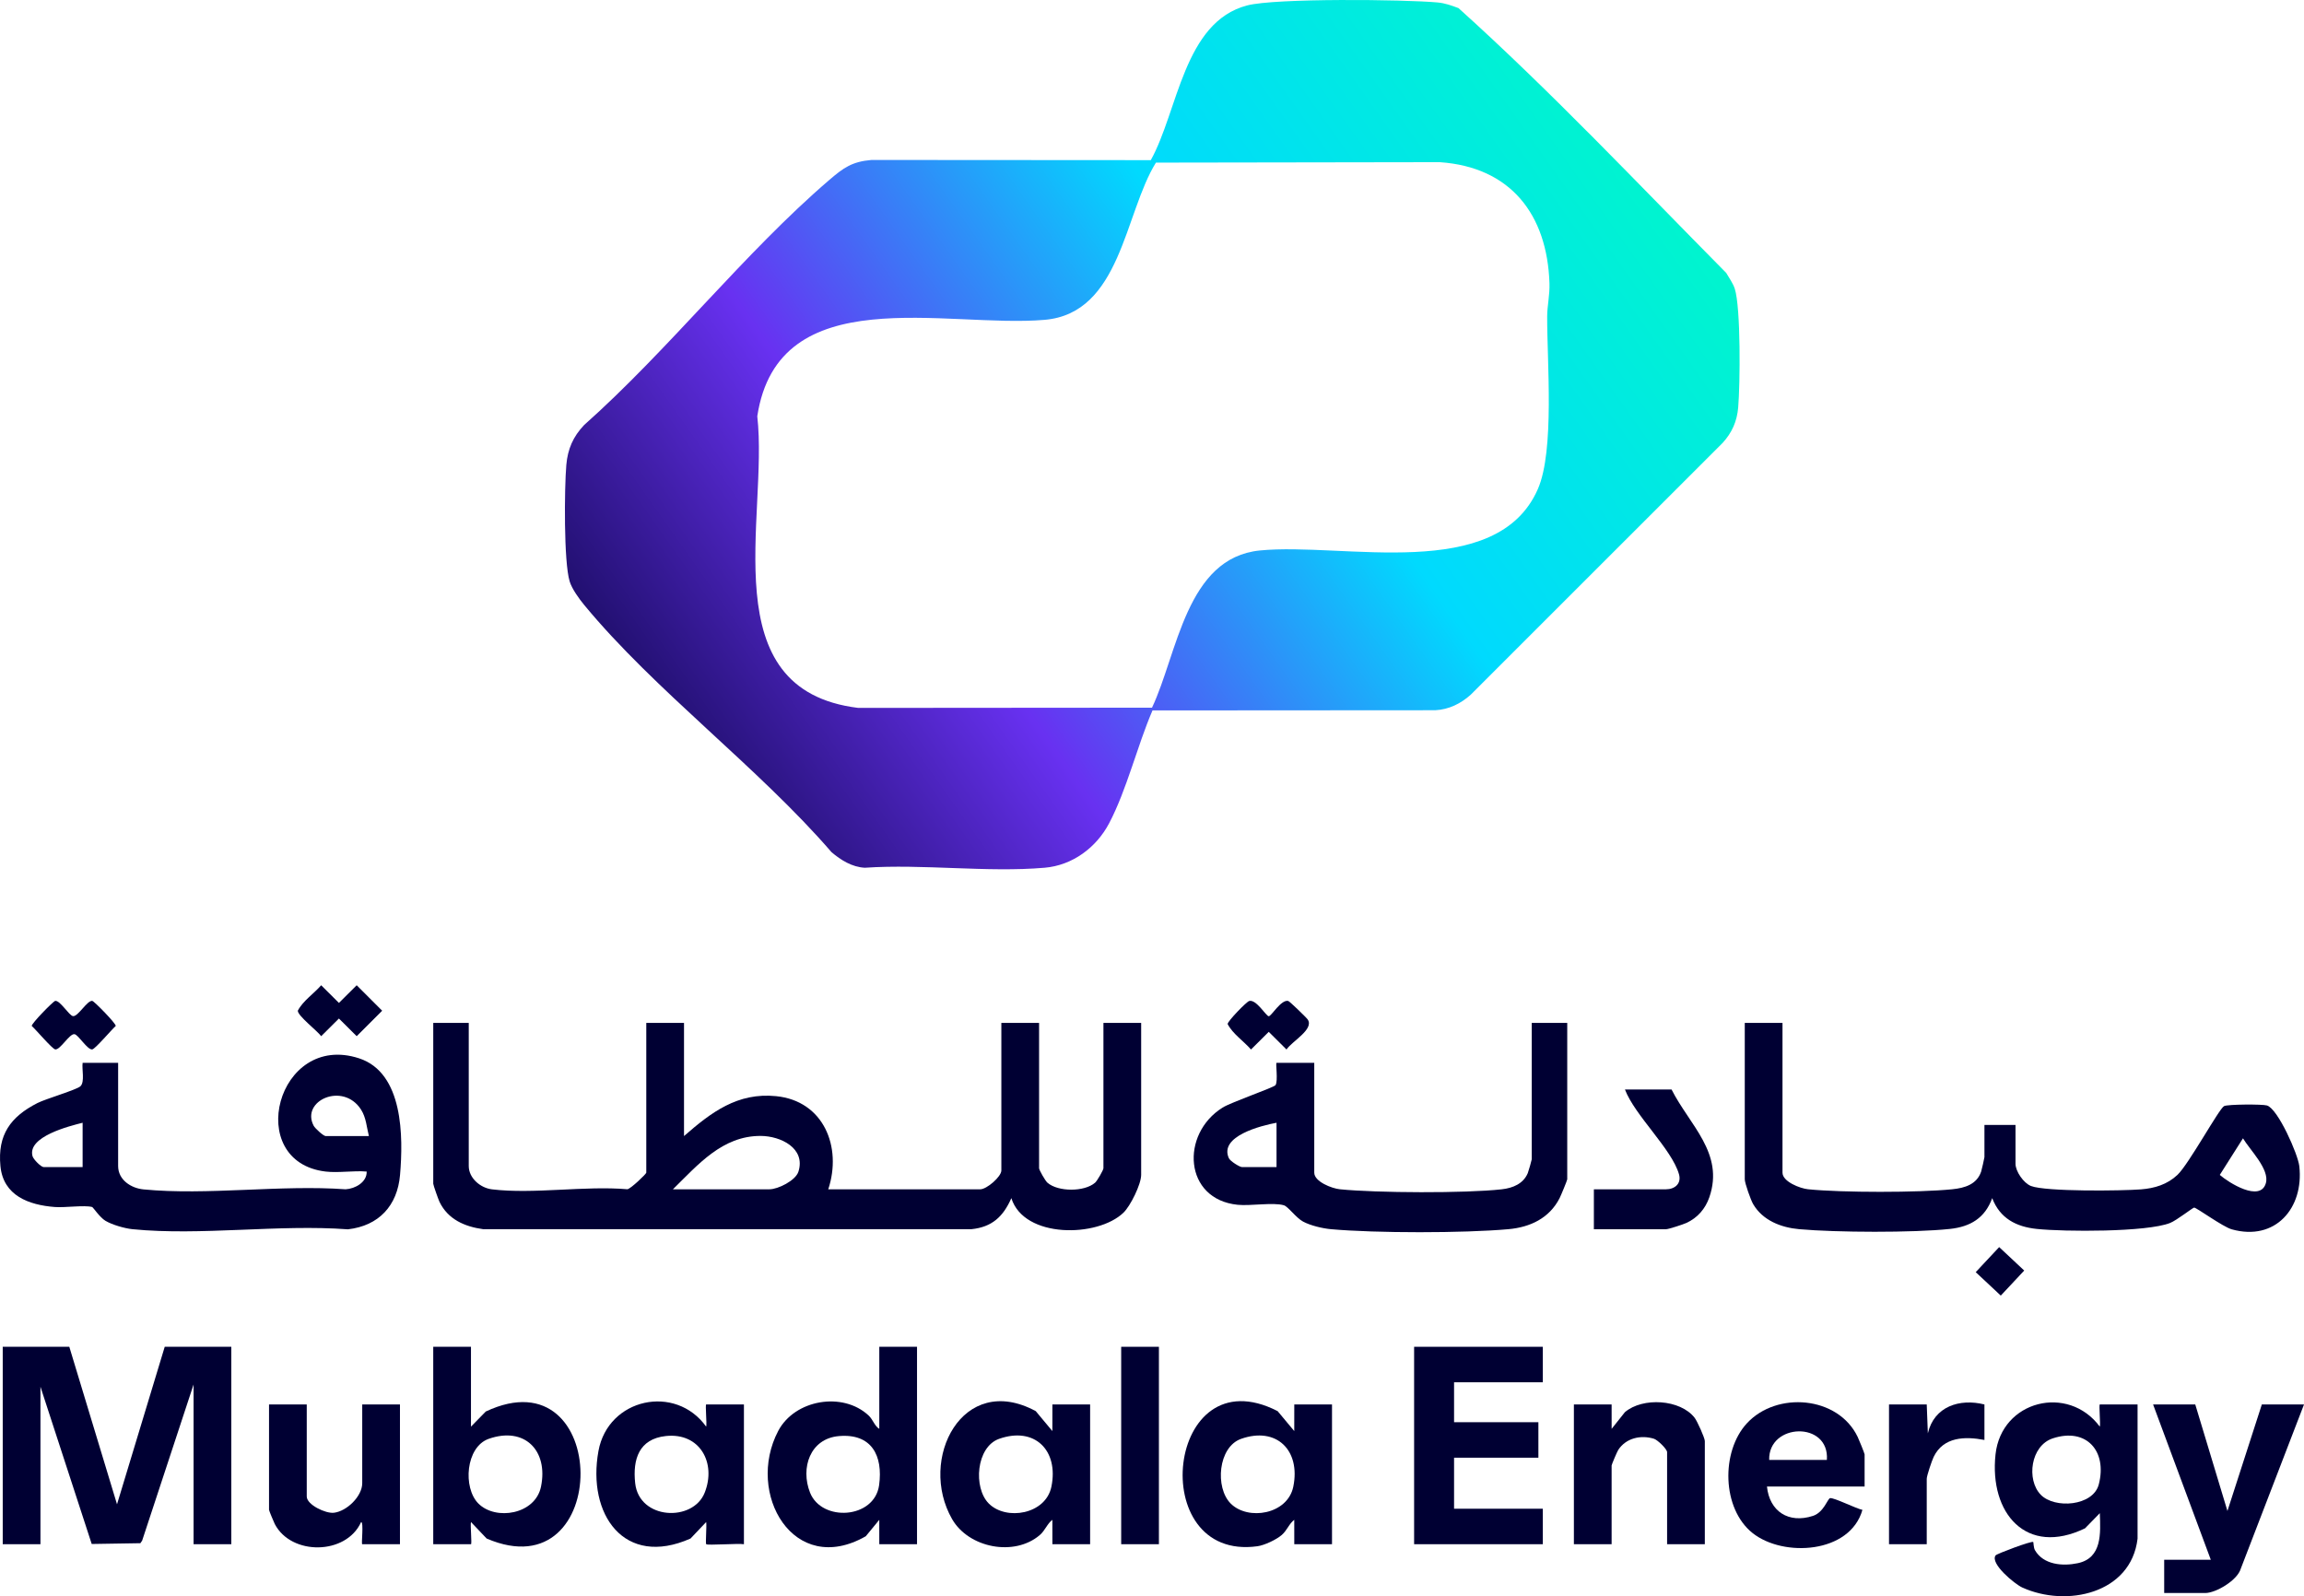 <?xml version="1.0" encoding="UTF-8"?><svg id="b" xmlns="http://www.w3.org/2000/svg" width="1037.047" height="718.566" xmlns:xlink="http://www.w3.org/1999/xlink" viewBox="0 0 1037.047 718.566"><defs><style>.e{fill:url(#d);}.f{fill:#003;}</style><linearGradient id="d" x1="2720.52" y1="4432.774" x2="2311.692" y2="4722.361" gradientTransform="translate(-1995.054 -4374.666)" gradientUnits="userSpaceOnUse"><stop offset="0" stop-color="#00f4cf"/><stop offset=".369" stop-color="#00dafe"/><stop offset=".731" stop-color="#6831f1"/><stop offset="1" stop-color="#221071"/></linearGradient></defs><g id="c"><path class="e" d="M518.752,319.809c-6.84,15.845-11.595,35.785-19.55,50.849-5.747,10.883-16.439,18.887-28.972,19.966-25.849,2.226-54.795-1.768-80.984.004-5.713-.291-10.763-3.428-14.966-7.007-33.081-38.289-79.638-72.834-111.373-111.341-2.268-2.752-5.434-7.129-6.485-10.493-2.714-8.691-2.395-42.265-1.519-52.476.617-7.189,3.075-12.778,8.001-17.964,37.996-33.777,72.13-77.524,110.374-110.343,6.353-5.452,10.188-8.243,18.969-8.997l125.735.082c12.273-22.048,14.777-62.202,43.401-69.653,12.727-3.313,70.562-2.712,85.651-1.333,3.443.315,6.265,1.365,9.444,2.542,41.808,37.658,80.811,79.096,120.493,119.199,1.293,2.214,3.076,4.702,3.858,7.127,2.764,8.566,2.422,43.223,1.543,53.449-.537,6.254-2.784,11.354-7.004,15.965l-113.371,113.338c-4.475,4.03-9.853,6.682-15.97,7.002l-127.277.084ZM518.525,318.572c11.501-24.289,15.337-67.474,48.568-70.77,37.569-3.726,106.615,14.78,125.128-27.689,7.562-17.348,4.103-57.221,4.173-77.711.016-4.701,1.208-9.478,1.03-14.927-1.01-30.902-17.479-52.294-49.393-54.473l-127.735.201c-14.231,22.912-15.762,67.802-50.068,70.773-44.217,3.83-119.962-18.525-129.372,43.419,5.148,45.289-20.838,123.224,45.448,131.28l132.22-.104Z"/><path class="f" d="M210.989,460.488v64.408c0,5.399,5.184,9.872,10.465,10.508,18.683,2.251,41.762-1.705,60.931-.045,1.482-.166,8.513-6.895,8.513-7.467v-67.404h16.981v50.927c12.276-10.712,24.072-19.694,41.443-17.965,21.403,2.131,29.787,22.855,23.483,41.931h68.422c2.881,0,9.489-5.659,9.489-8.488v-66.405h16.981v65.406c0,.801,2.802,5.684,3.753,6.512,4.812,4.188,16.649,4.188,21.461,0,.951-.828,3.753-5.711,3.753-6.512v-65.406h16.981v68.402c0,4.183-4.795,13.958-7.956,17.011-11.624,11.222-44.746,11.724-50.477-6.536-3.653,8.314-8.708,13.046-17.991,13.978l-219.728.002c-8.328-1.142-15.865-4.423-19.666-12.294-.524-1.085-2.818-7.579-2.818-8.168v-72.396h15.982ZM302.884,535.381h43.45c3.809,0,11.761-3.906,13.042-7.939,3.354-10.563-8.009-16.072-17.039-16.088-17.237-.031-28.161,12.955-39.453,24.027Z"/><path class="f" d="M802.315,460.488v67.404c0,4.071,7.965,7.118,11.501,7.475,15.356,1.549,49.541,1.547,64.9.003,5.682-.571,11.065-2.208,13.015-7.959.241-.712,1.481-6.175,1.481-6.508v-14.479h13.984v17.475c0,3.386,3.625,8.703,6.975,10.002,6.688,2.594,40.765,2.201,49.496,1.517,6.172-.483,11.857-2.21,16.436-6.536,5.087-4.806,18.76-29.877,20.978-30.953,1.717-.833,17.178-.903,19.279-.287,4.924,1.443,13.974,21.923,14.58,27.361,2.098,18.811-10.772,33.893-30.408,28.405-4.054-1.133-15.963-9.857-16.938-9.786-.64.047-7.834,5.731-10.804,6.913-10.526,4.191-47.682,3.976-59.984,2.698-9.363-.972-16.618-4.787-20.1-13.867-3.262,8.955-9.806,12.887-19.101,13.868-16.545,1.746-51.069,1.602-67.784.106-8.164-.731-16.383-3.914-20.7-11.26-1.093-1.86-3.788-9.456-3.788-11.192v-70.399h16.981ZM1009.579,512.434l-10.432,16.472c4.008,3.503,18.169,12.425,20.722,3.76,1.844-6.258-7.197-15.018-10.29-20.232Z"/><path class="f" d="M146.562,527.393c-37.062-4.393-21.863-62.999,15.037-50.981,20.029,6.523,19.925,35.411,18.461,52.515-1.186,13.855-9.579,22.898-23.467,24.471-31.072-2.333-66.36,2.982-96.922-.052-3.556-.353-9.13-1.96-12.202-3.779-2.534-1.501-5.576-6.103-5.993-6.214-3.495-.935-12.228.351-16.762.005-11.745-.895-23.242-5.098-24.523-18.423-1.354-14.077,4.541-22.194,16.644-28.374,3.723-1.901,17.753-5.988,19.381-7.586,2.023-1.986.564-7.641.971-10.512h15.982v46.434c0,6.284,5.854,9.994,11.437,10.535,28.664,2.777,61.799-2.177,90.946-.051,4.336-.26,9.64-3.199,9.49-7.988-5.887-.498-12.727.682-18.479,0ZM166.04,511.416c-1.009-4.007-1.223-8.328-3.545-11.934-8.132-12.631-27.276-3.946-21.294,7.316.627,1.181,4.405,4.618,5.361,4.618h19.478ZM37.187,505.424c-5.964,1.498-24.922,6.232-22.554,15.015.402,1.49,3.835,4.957,5.074,4.957h17.48v-19.971Z"/><polygon class="f" points="31.194 606.28 52.669 677.189 74.145 606.28 104.111 606.28 104.111 695.153 87.13 695.153 87.13 623.256 63.995 693.494 63.199 694.695 41.281 695.051 18.209 624.254 18.209 695.153 1.228 695.153 1.228 606.28 31.194 606.28"/><path class="f" d="M705.425,460.488v70.399c0,.46-2.885,7.414-3.457,8.527-4.616,8.972-13.187,13.045-23.029,13.925-20.229,1.809-59.649,1.811-79.877,0-3.785-.339-9.196-1.626-12.552-3.429-3.167-1.7-6.699-6.758-8.645-7.335-4.738-1.405-15.014.361-20.76-.216-24.291-2.44-25.874-31.849-6.827-43.749,4.033-2.519,23.118-9.044,23.837-10.121,1.236-1.851-.044-10.027.458-10.027h16.981v49.429c0,4.071,7.965,7.118,11.501,7.475,16.486,1.663,56.611,1.855,72.905.017,5.028-.567,9.696-2.511,11.701-7.275.307-.729,1.781-5.886,1.781-6.209v-61.412h15.982ZM574.574,505.424c-6.787,1.262-25.992,6.002-21.455,15.963.6,1.316,4.843,4.008,5.972,4.008h15.482v-19.971Z"/><path class="f" d="M962.133,692.656c-2.942,24.833-32.114,31.01-51.937,21.965-3.376-1.541-14.576-10.759-11.963-14.436.523-.737,16.271-6.635,16.944-6.033.141.126.097,2.527.775,3.698,3.805,6.562,12.432,7.298,19.266,5.846,11.004-2.337,10.269-13.48,9.923-22.518l-6.65,6.818c-26.384,12.767-43.177-6.765-40.293-33.291,2.64-24.287,32.689-31.7,46.943-12.476.386-1.165-.489-9.985.01-9.985h16.981v60.414ZM918.521,672.847c6.263,6.497,23.624,5.194,26.161-4.627,3.889-15.057-5.638-25.693-20.722-20.713-9.993,3.299-11.931,18.607-5.439,25.34Z"/><polygon class="f" points="694.438 606.28 694.438 622.257 654.483 622.257 654.483 640.231 692.44 640.231 692.44 656.208 654.483 656.208 654.483 679.176 694.438 679.176 694.438 695.153 636.504 695.153 636.504 606.28 694.438 606.28"/><path class="f" d="M412.759,606.28v88.873h-16.981l-.01-10.979-6.074,7.393c-32.46,18.583-54.217-19.232-39.42-47.397,7.416-14.116,29.052-17.87,40.723-6.935,1.916,1.795,2.688,4.763,4.78,5.992v-36.947h16.981ZM377.604,646.477c-13.018,1.128-17.364,14.368-13.009,25.426,5.248,13.325,28.992,11.895,31.095-3.301,1.845-13.337-3.387-23.398-18.086-22.125Z"/><path class="f" d="M211.988,606.28v35.949l6.667-6.815c56.502-26.601,57.084,81.599.388,57.179l-7.046-7.42c-.386,1.168.489,9.981-.01,9.981h-16.981v-88.873h16.981ZM215.324,676.838c7.783,7.81,25.613,4.956,28.185-7.591,3.351-16.345-7.457-27.194-23.534-21.532-10.393,3.66-11.701,22.049-4.652,29.123Z"/><path class="f" d="M582.565,695.153l-.01-10.979c-2.315,1.724-3.264,4.795-5.636,6.832-2.433,2.09-7.741,4.62-10.923,5.059-50.894,7.016-41.074-86.555,9.073-60.822l7.486,8.977.01-11.978h16.981v62.91h-16.981ZM553.938,676.838c7.783,7.81,25.613,4.956,28.185-7.591,3.35-16.343-7.543-27.179-23.519-21.515-10.352,3.67-11.804,21.943-4.667,29.106Z"/><path class="f" d="M473.689,695.153l-.01-10.979c-2.316,1.724-3.264,4.795-5.636,6.832-11.512,9.888-32.049,5.803-39.494-7.15-15.457-26.895,4.677-66.448,37.644-48.613l7.486,8.977.01-11.978h16.981v62.91h-16.981ZM445.062,676.838c7.783,7.81,25.613,4.956,28.185-7.591,3.35-16.344-7.56-27.183-23.534-21.531-10.393,3.677-11.706,22.043-4.652,29.122Z"/><path class="f" d="M317.867,695.153c-.391-.391.293-8.309-.01-9.981l-7.046,7.42c-29.843,13.258-46.653-10.855-41.436-39.427,4.33-23.711,34.605-30.303,48.482-10.938.386-1.166-.489-9.985.01-9.985h16.981v62.91c-2.457-.445-16.38.6-16.981,0ZM299.67,646.456c-12.043,1.31-14.947,10.417-13.768,21.24,1.796,16.483,25.963,17.578,31.27,4.293,5.358-13.413-2.16-27.201-17.502-25.533Z"/><path class="f" d="M988.103,632.243l14.483,47.942,15.482-47.942h18.978l-28.452,73.91c-1.497,5.229-11.172,10.968-15.998,10.968h-18.479v-14.979h20.976l-25.97-69.9h18.978Z"/><path class="f" d="M839.273,669.19h-43.95c1.136,11.165,9.71,16.791,20.706,13.211,4.913-1.6,6.614-7.824,7.725-7.992,1.792-.271,11.775,4.746,14.538,5.282-5.583,19.704-35.54,21.475-49.436,10.445-13.843-10.989-14.306-36.712-2.548-49.43,13.395-14.489,40.993-12.313,49.846,6.14.519,1.081,3.12,7.443,3.12,7.866v14.479ZM822.292,657.207c1.241-17.586-26.401-16.71-25.97,0h25.97Z"/><path class="f" d="M138.072,632.243v41.441c0,3.678,8.472,7.74,12.22,7.308,5.817-.671,12.752-7.433,12.752-13.299v-35.449h16.981v62.91h-16.981c-.501,0,.757-9.943-.499-9.996-6.698,14.918-31.419,15.199-38.859.912-.446-.856-2.593-6.049-2.593-6.394v-47.432h16.981Z"/><path class="f" d="M767.355,695.153h-16.981v-41.441c0-1.386-4.282-5.534-5.94-6.043-5.936-1.821-12.576-.293-16.047,5.032-.532.816-2.984,6.622-2.984,7.002v35.449h-16.981v-62.91h16.981l.01,10.979,5.963-7.504c7.976-6.827,24.986-5.837,31.429,2.571,1.118,1.459,4.55,9.006,4.55,10.43v46.434Z"/><path class="f" d="M752.372,490.446c8.117,16.053,23.833,28.682,17.03,48.48-1.786,5.198-5.323,9.31-10.362,11.609-1.509.688-8.016,2.821-9.164,2.821h-32.463v-17.974h32.463c3.859,0,7.076-2.485,5.842-6.791-3.257-11.367-19.832-26.371-24.321-38.145h20.976Z"/><rect class="f" x="504.654" y="606.28" width="16.981" height="88.873"/><path class="f" d="M893.211,632.243v15.977c-8.739-1.676-18.45-1.459-22.848,7.615-.805,1.661-3.123,8.503-3.123,9.86v29.458h-16.981v-62.91h16.981l.499,12.992c2.805-12.099,14.293-15.803,25.471-12.992Z"/><path class="f" d="M144.565,443.531l7.991,7.952,7.991-7.952,11.469,11.465-11.469,11.465-7.991-7.952-7.991,7.952c-1.77-2.447-10.523-9.124-10.523-11.465,2.317-4.46,7.183-7.623,10.523-11.465Z"/><path class="f" d="M24.838,450.575c2.147-.375,6.206,6.535,7.991,6.846,2.25.392,6.466-7.238,8.716-6.846.889.155,10.739,10.221,10.553,11.274-1.817,1.586-9.18,10.31-10.553,10.55-2.147.375-6.206-6.535-7.991-6.846-2.25-.392-6.466,7.238-8.716,6.846-1.373-.239-8.736-8.964-10.553-10.55-.187-1.053,9.664-11.119,10.553-11.274Z"/><path class="f" d="M562.289,450.609c3.201-.837,7.601,6.866,8.789,6.866s5.589-7.703,8.789-6.866c.585.153,8.126,7.408,8.75,8.336,2.976,4.428-7.126,9.813-9.548,13.508l-7.991-7.952-7.991,7.952c-3.34-3.842-8.206-7.005-10.523-11.465,0-1.288,8.506-10.06,9.725-10.379Z"/><rect class="f" x="892.482" y="564.607" width="15.443" height="15.443" transform="translate(-132.73 838.738) rotate(-46.91)"/></g></svg>